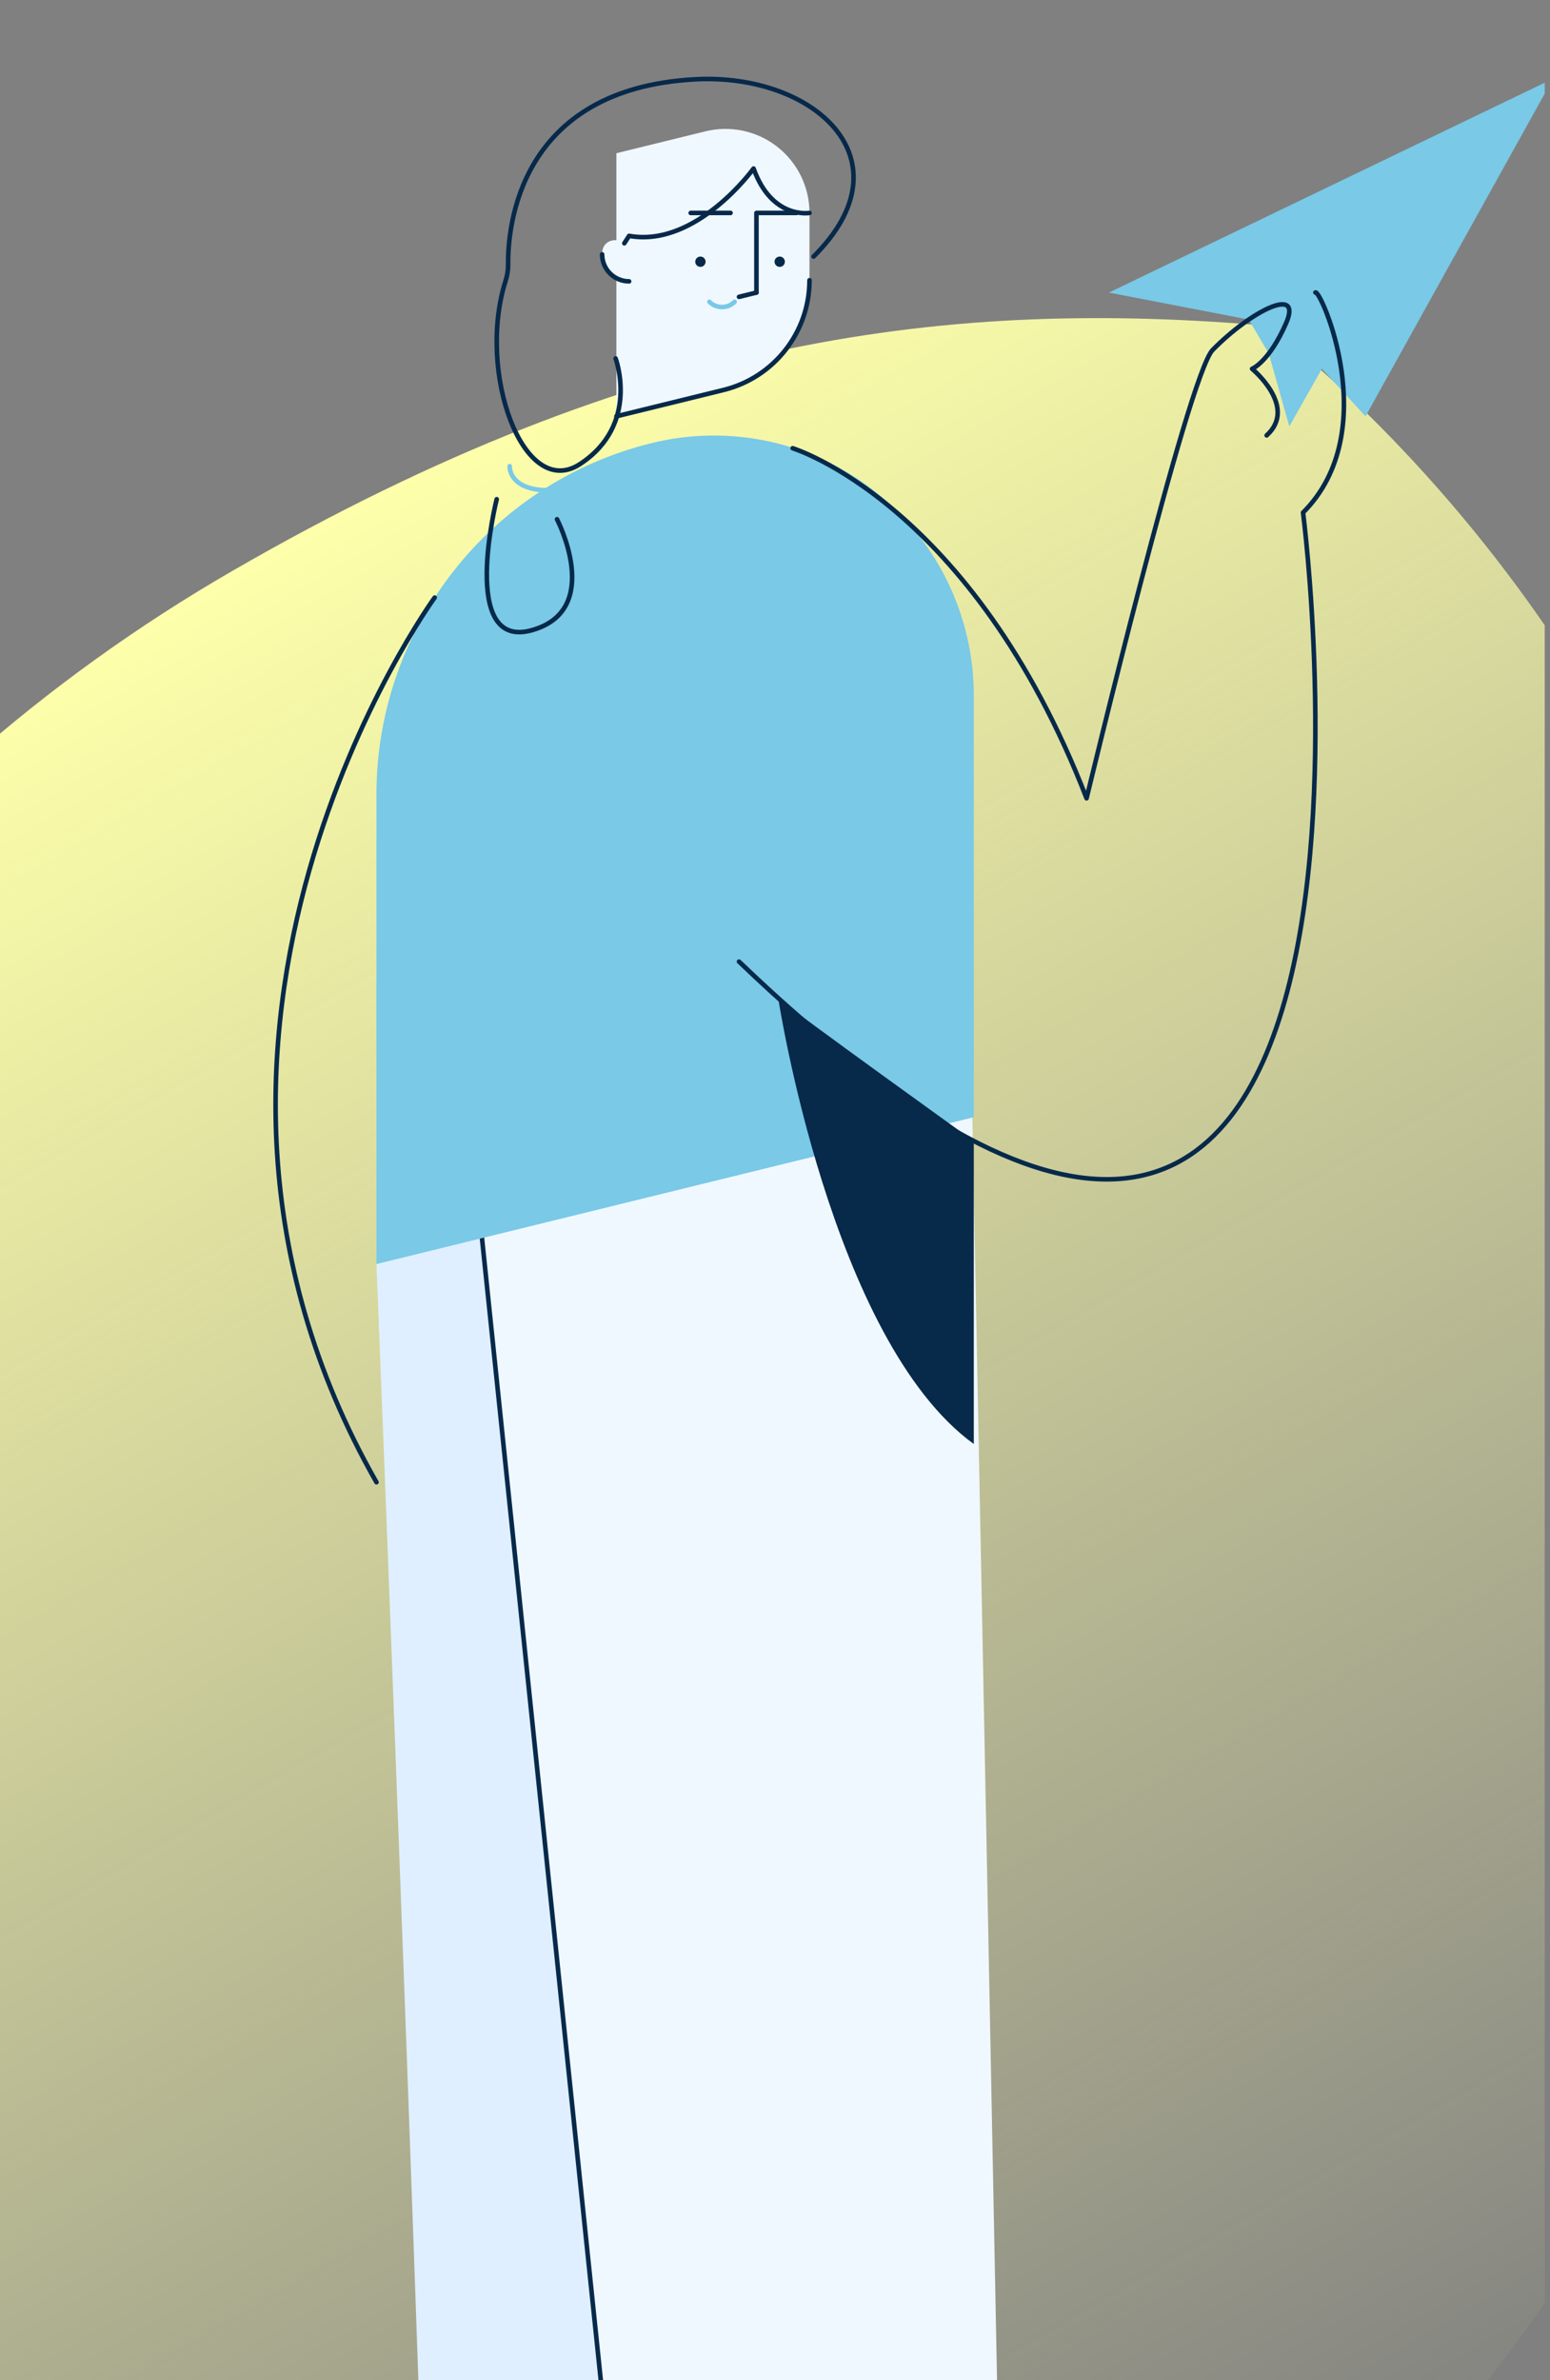 <svg width="170" height="261" viewBox="0 0 170 261" fill="none" xmlns="http://www.w3.org/2000/svg">
<rect x="0" y="0" width="170" height="261" fill="#808080" stroke="none"/>
<g clip-path="url(#clip0_838_13051)">
<path fill-rule="evenodd" clip-rule="evenodd" d="M-40.238 303.312C-88.056 218.767 -58.81 111.272 25.559 62.561C70.46 36.638 104.567 32.741 139.301 35.749C199.242 85.149 216.501 172.03 176.376 241.527C132.539 317.456 36.485 344.441 -40.238 303.312Z" fill="url(#paint0_linear_838_13051)"/>
<path d="M41.289 138.613L69.475 109.84L83.449 325.945H41.289L47.516 317.449C47.117 284.311 41.289 138.613 41.289 138.613Z" fill="#DFEFFF"/>
<path d="M51.38 121.531L98.127 118.328L106.628 121.79L110.623 325.945H67.202L71.793 317.718L51.38 121.531Z" fill="#F0F8FF"/>
<path d="M67.202 325.945L71.793 317.718L51.38 121.531" stroke="#07294A" stroke-width="0.502" stroke-linecap="round" stroke-linejoin="round"/>
<path d="M88.783 23.35V30.729C88.783 36.435 84.888 41.403 79.347 42.765L67.605 45.651V16.801L77.368 14.402C80.118 13.726 83.025 14.351 85.253 16.098C87.481 17.845 88.783 20.519 88.783 23.35V23.35Z" fill="#F0F8FF"/>
<path d="M88.783 30.729C88.783 36.435 84.888 41.403 79.347 42.765L67.605 45.651" stroke="#07294A" stroke-width="0.502" stroke-linecap="round" stroke-linejoin="round"/>
<path d="M76.82 29.265C76.507 29.265 76.253 29.012 76.253 28.699C76.253 28.386 76.507 28.133 76.82 28.133C77.132 28.133 77.386 28.386 77.386 28.699C77.386 29.012 77.132 29.265 76.82 29.265Z" fill="#07294A"/>
<path d="M85.517 29.265C85.204 29.265 84.951 29.012 84.951 28.699C84.951 28.386 85.204 28.133 85.517 28.133C85.829 28.133 86.083 28.386 86.083 28.699C86.083 29.012 85.829 29.265 85.517 29.265Z" fill="#07294A"/>
<path d="M82.965 32.077V23.35H87.337" stroke="#07294A" stroke-width="0.502" stroke-linecap="round" stroke-linejoin="round"/>
<path d="M75.753 23.35H80.124" stroke="#07294A" stroke-width="0.502" stroke-linecap="round" stroke-linejoin="round"/>
<path d="M68.999 27.822V30.852C67.365 30.852 66.04 29.527 66.04 27.892C66.04 27.801 66.044 27.712 66.052 27.623C66.218 25.785 68.999 25.976 68.999 27.822Z" fill="#F0F8FF"/>
<path d="M68.999 30.852C67.365 30.852 66.04 29.527 66.04 27.892" stroke="#07294A" stroke-width="0.502" stroke-linecap="round" stroke-linejoin="round"/>
<path d="M80.575 33.096C80.207 33.464 79.709 33.67 79.189 33.67C78.669 33.67 78.171 33.464 77.803 33.096" stroke="#79C9E7" stroke-width="0.502" stroke-linecap="round" stroke-linejoin="round"/>
<path d="M82.965 32.084L81.053 32.554" stroke="#07294A" stroke-width="0.502" stroke-linecap="round" stroke-linejoin="round"/>
<path d="M106.803 76.265V122.511L41.289 138.613V87.108C41.289 68.845 53.757 52.941 71.492 48.582H71.492C79.997 46.492 88.991 48.427 95.884 53.831C102.777 59.234 106.803 67.507 106.803 76.265V76.265Z" fill="#79C9E7"/>
<path d="M67.52 39.306C67.52 39.306 70.224 46.559 63.619 50.884C57.393 54.962 52.258 40.823 55.457 30.775C55.644 30.192 55.736 29.583 55.73 28.971C55.691 25.032 56.795 9.74 76.253 8.697C89.251 8 99.938 17.491 89.231 28.133" stroke="#07294A" stroke-width="0.502" stroke-linecap="round" stroke-linejoin="round"/>
<path d="M88.783 23.35C88.783 23.35 84.647 24.068 82.65 18.479C82.65 18.479 76.376 27.195 68.999 25.865L68.474 26.678" stroke="#07294A" stroke-width="0.502" stroke-linecap="round" stroke-linejoin="round"/>
<path d="M55.899 51.12C55.899 51.12 55.687 54.833 63.113 53.454" stroke="#79C9E7" stroke-width="0.502" stroke-linecap="round" stroke-linejoin="round"/>
<path d="M54.477 54.744C54.477 54.744 50.311 71.312 58.296 69.117C66.281 66.921 61.091 56.94 61.091 56.94" stroke="#07294A" stroke-width="0.502" stroke-linecap="round" stroke-linejoin="round"/>
<path d="M136.962 35.045L121.622 32.084L170.33 8.631L149.769 45.651L144.978 40.446L141.411 46.759L139.155 38.771" fill="#79C9E7"/>
<path d="M86.937 49.153C86.937 49.153 106.597 55.143 119.173 87.538C119.173 87.538 130.335 41.098 133.001 38.374C137.126 34.16 142.915 31.188 141.052 35.447C139.189 39.705 137.326 40.446 137.326 40.446C137.326 40.446 142.383 44.605 138.923 47.745" stroke="#07294A" stroke-width="0.502" stroke-linecap="round" stroke-linejoin="round"/>
<path d="M144.267 32.077C144.778 31.587 151.832 47.291 142.915 56.208C142.915 56.208 158.885 179.974 81.053 105.448" stroke="#07294A" stroke-width="0.502" stroke-linecap="round" stroke-linejoin="round"/>
<path d="M85.351 109.449C85.351 109.449 91.104 146.965 106.803 158.346V125.13C106.803 125.13 86.745 110.736 85.351 109.449Z" fill="#07294A"/>
<path d="M47.672 65.53C47.672 65.53 13.103 113.034 41.289 162.541" stroke="#07294A" stroke-width="0.502" stroke-linecap="round" stroke-linejoin="round"/>
</g>
<defs>
<linearGradient id="paint0_linear_838_13051" x1="127.691" y1="294.712" x2="1.634" y2="76.374" gradientUnits="userSpaceOnUse">
<stop stop-color="#FDFFAA" stop-opacity="0"/>
<stop offset="1" stop-color="#FDFFAA"/>
</linearGradient>
<clipPath id="clip0_838_13051">
<rect width="169.42" height="261" fill="white"/>
</clipPath>
</defs>
</svg>
